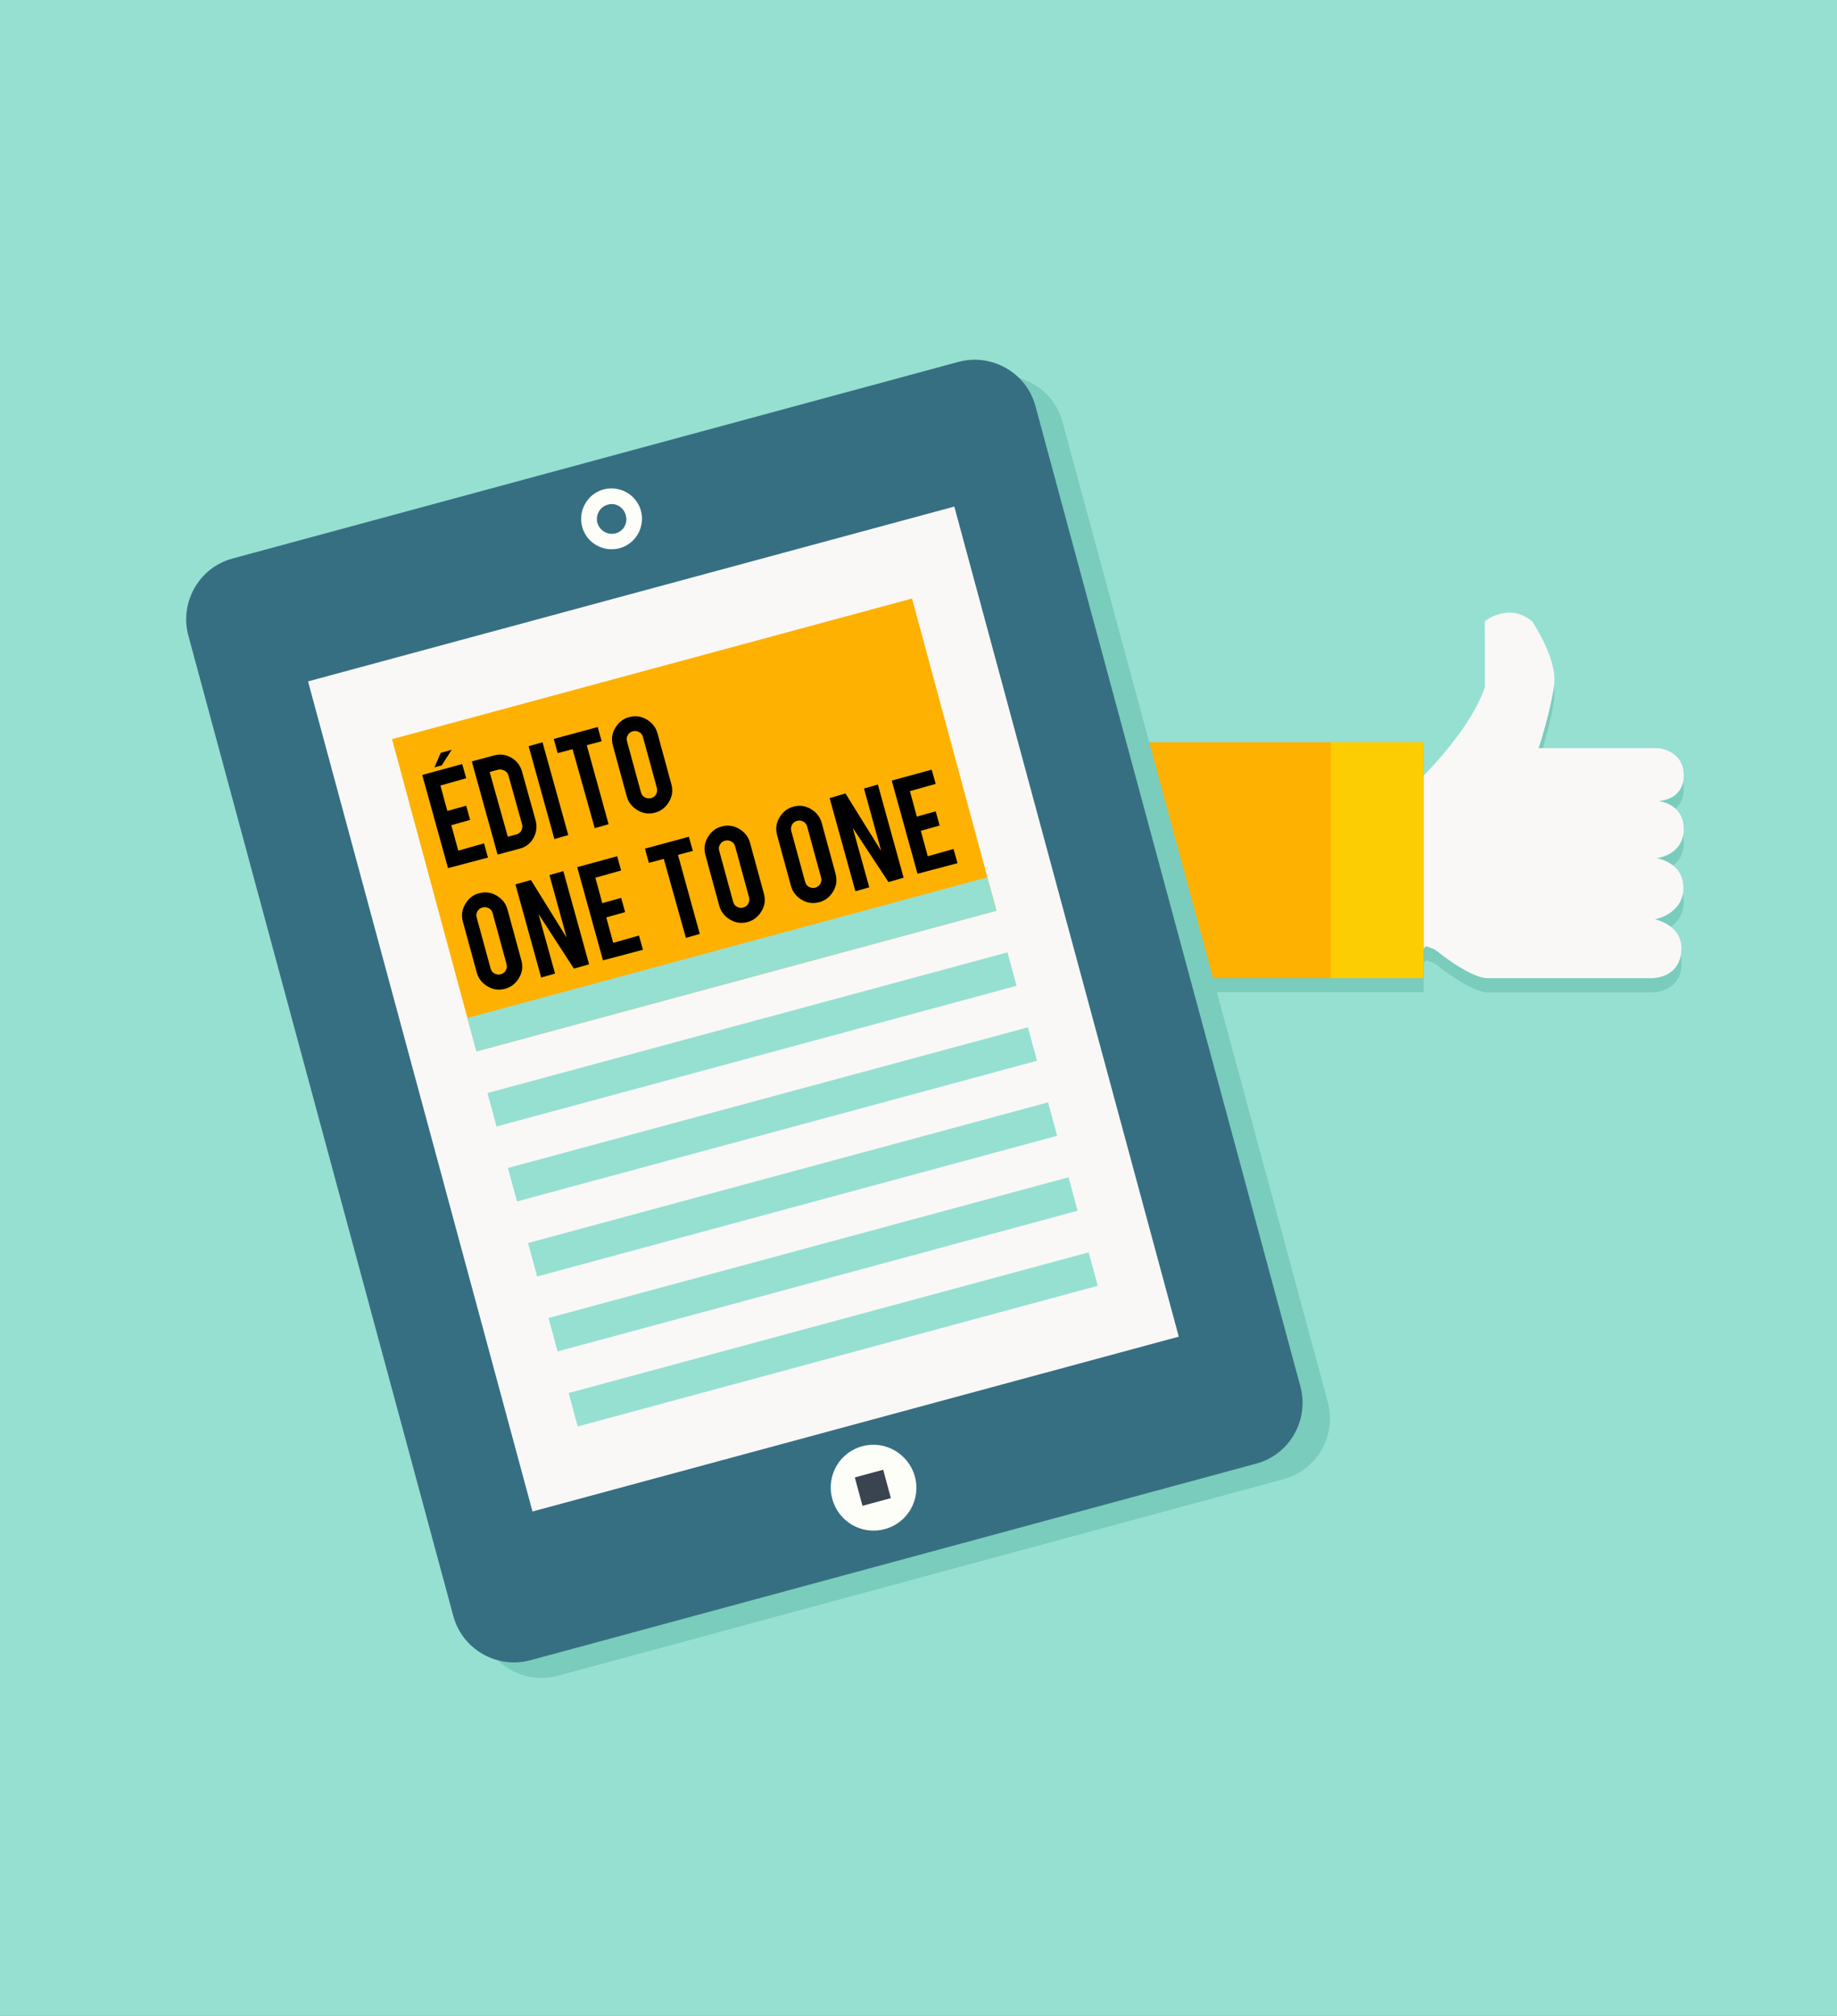 <svg viewBox="0 0 556 610" xmlns="http://www.w3.org/2000/svg"><rect x="0" y="0" width="556" height="610" fill="#808080" stroke="none"/><path d="m-2.6 0h561.6v610h-561.6z" fill="#96e0d2"/><path d="m509.6 255.1c0-7.9-7.7-8.5-7.7-8.5s7.7-.1 7.7-7.8c0-7.6-7.7-8.2-7.7-8.2h-36.2s3.7-11.3 4.7-19.2-6.7-19.2-6.7-19.2c-7.2-5.9-14.3 0-14.3 0v20c-3.5 10.2-13.1 21.2-18.6 26.7v-10.1h-28-178.4v71.4h178.5 28v-8.8c.2-.3.5-.5.7-.8 1.4.4 2.8.9 3.7 1.7 7.4 5.9 12.7 8 14.9 8h49.6c3.4 0 9.2-1.7 9.2-9s-8-8.8-8-8.8 8.6-1.6 8.6-9.5-8.1-9-8.1-9 8.1-1 8.1-8.9z" fill="#7accbc"/><path d="m509.6 250.9c0-7.9-7.7-8.5-7.7-8.5s7.7-.1 7.7-7.8c0-7.6-7.7-8.2-7.7-8.2h-36.2s3.7-11.3 4.7-19.2-6.7-19.2-6.7-19.2c-7.2-5.9-14.3 0-14.3 0v20c-3.9 11.5-15.6 23.9-20.3 28.5-2-1.5-4.4-2.4-7.1-2.4h-6.1c-6.5 0-11.9 5.3-11.9 11.9v33.3c0 6.5 5.3 11.9 11.9 11.9h6.1c3.9 0 7.4-1.9 9.5-4.9 1.4.4 2.8.9 3.7 1.7 7.4 5.9 12.7 8 14.9 8h49.6c3.4 0 9.2-1.7 9.2-9s-8-8.8-8-8.8 8.6-1.6 8.6-9.5-8.1-9-8.1-9 8.2-.9 8.2-8.8z" fill="#f9f8f7"/><path d="m224.4 224.6h206.5v71.4h-206.5z" fill="#feb101"/><path d="m402.8 224.6h28v71.4h-28z" fill="#fccd03"/><path d="m298.3 114.3-219.7 59.5c-10.1 2.7-16.1 13.2-13.4 23.3l80.3 296.6c2.7 10.1 13.2 16.1 23.3 13.4l219.7-59.5c10.1-2.7 16.1-13.2 13.4-23.3l-80.3-296.6c-2.7-10.1-13.2-16.1-23.3-13.4z" fill="#7accbc"/><path d="m393.6 419.6c2.7 10.1-3.3 20.6-13.4 23.3l-219.7 59.5c-10.1 2.7-20.6-3.3-23.3-13.4l-80.2-296.7c-2.7-10.1 3.3-20.6 13.4-23.3l219.7-59.5c10.1-2.7 20.6 3.3 23.3 13.4z" fill="#376f82"/><path d="m276.9 446.8c1.9 6.9-2.2 14.1-9.1 15.9-6.9 1.9-14.1-2.2-15.9-9.2-1.9-6.9 2.2-14.1 9.2-15.9 6.8-1.8 13.9 2.3 15.8 9.2z" fill="#fefef8"/><path d="m259.9 445.8h8.9v8.9h-8.9z" fill="#3a4350" transform="matrix(.965 -.261 .261 .965 -108.433 84.704)"/><path d="m187.5 165.9c-4.9 1.3-10-1.6-11.3-6.5s1.6-10 6.5-11.3 10 1.6 11.3 6.5-1.6 10-6.5 11.3zm-3.5-13.2c-2.4.6-3.8 3.1-3.2 5.5.7 2.4 3.1 3.8 5.5 3.2s3.8-3.1 3.1-5.5c-.6-2.4-3.1-3.9-5.4-3.2z" fill="#fefef8"/><path d="m123.8 175.2h202.7v260.3h-202.7z" fill="#f9f8f7" transform="matrix(.965 -.261 .261 .965 -71.96 69.434)"/><path d="m128.7 200.7h163.1v97.9h-163.1z" fill="#feb101" transform="matrix(.965 -.261 .261 .965 -57.928 63.592)"/><g fill="#96e0d2"><path d="m140.1 286.6h163.1v10.5h-163.1z" transform="matrix(.965 -.261 .261 .965 -68.547 68.037)"/><path d="m146.2 309.3h163.1v10.5h-163.1z" transform="matrix(.965 -.261 .261 .965 -74.264 70.431)"/><path d="m152.4 332h163.1v10.5h-163.1z" transform="matrix(.965 -.261 .261 .965 -79.982 72.825)"/><path d="m158.5 354.7h163.1v10.5h-163.1z" transform="matrix(.965 -.261 .261 .965 -85.699 75.218)"/><path d="m164.7 377.4h163.1v10.5h-163.1z" transform="matrix(.965 -.261 .261 .965 -91.417 77.612)"/><path d="m170.8 400.1h163.1v10.5h-163.1z" transform="matrix(.965 -.261 .261 .965 -97.134 80.006)"/></g><path d="m135.6 262.7-7.8-28.2 12.1-3.3 1.2 4.3-7.8 2.2 2.1 7.7 5.7-1.6 1.2 4.3-5.7 1.6 2.1 7.7 7.8-2.2 1.2 4.3z"/><path d="m162.1 248.2c.5 1.9.3 3.6-.6 5.3s-2.3 2.8-4.2 3.3l-6.7 1.8-7.8-28.2 6.7-1.8c1.9-.5 3.6-.3 5.3.7s2.7 2.4 3.2 4.2zm-8.4 5 2.6-.7c.7-.2 1.2-.6 1.5-1.2s.4-1.2.2-1.9l-4.1-14.7c-.2-.7-.6-1.2-1.2-1.5s-1.2-.4-1.9-.3l-2.6.7z"/><path d="m172 252.7-4.2 1.2-7.8-28.1 4.2-1.2z"/><path d="m173.3 226.7-4.5 1.2-1.2-4.3 13.3-3.6 1.2 4.3-4.5 1.2 6.6 23.9-4.2 1.2z"/><path d="m190.4 217c1.9-.5 3.6-.3 5.3.7s2.8 2.4 3.3 4.2l4.2 15.4c.5 1.9.3 3.6-.7 5.3s-2.4 2.8-4.2 3.3c-1.9.5-3.6.3-5.3-.7s-2.8-2.4-3.3-4.2l-4.2-15.4c-.5-1.9-.3-3.6.7-5.3s2.4-2.8 4.2-3.3zm4.2 6c-.2-.7-.6-1.2-1.2-1.5s-1.2-.4-1.9-.2-1.2.6-1.5 1.2c-.4.6-.4 1.2-.2 1.9l4.2 15.4c.2.7.6 1.2 1.2 1.5s1.2.4 1.9.2 1.2-.6 1.5-1.2.4-1.2.2-1.9z"/><path d="m145 270.3c1.9-.5 3.6-.3 5.3.7s2.8 2.4 3.3 4.2l4.2 15.4c.5 1.9.3 3.6-.7 5.3s-2.4 2.8-4.2 3.3c-1.9.5-3.6.3-5.3-.7s-2.8-2.4-3.3-4.2l-4.2-15.4c-.5-1.9-.3-3.6.7-5.3s2.3-2.8 4.2-3.3zm4.1 6c-.2-.7-.6-1.2-1.2-1.5s-1.2-.4-1.9-.2-1.2.6-1.5 1.2c-.4.6-.4 1.2-.2 1.9l4.2 15.4c.2.7.6 1.2 1.2 1.5s1.2.4 1.9.2 1.2-.6 1.5-1.2.4-1.2.2-1.9z"/><path d="m160.7 266.3 10.8 17.4-5.2-18.9 4.2-1.2 7.8 28.2-4.6 1.3-10.7-16.5 5 18-4.2 1.2-7.8-28.2z"/><path d="m182.5 290.6-7.8-28.2 12.1-3.3 1.2 4.3-7.8 2.2 2.1 7.7 5.7-1.6 1.2 4.3-5.7 1.6 2.1 7.7 7.8-2.2 1.2 4.3z"/><path d="m200.9 259.9-4.5 1.2-1.2-4.3 13.3-3.6 1.2 4.3-4.5 1.2 6.6 23.9-4.2 1.2z"/><path d="m218.4 250.1c1.9-.5 3.6-.3 5.3.7s2.8 2.4 3.3 4.2l4.2 15.4c.5 1.9.3 3.6-.7 5.3s-2.4 2.8-4.2 3.3c-1.9.5-3.6.3-5.3-.7s-2.8-2.4-3.3-4.2l-4.2-15.4c-.5-1.9-.3-3.6.7-5.3s2.3-2.8 4.2-3.3zm4.1 6c-.2-.7-.6-1.2-1.2-1.5s-1.2-.4-1.9-.2-1.2.6-1.5 1.2c-.4.6-.4 1.2-.2 1.9l4.2 15.4c.2.7.6 1.2 1.2 1.5s1.2.4 1.9.2 1.2-.6 1.5-1.2.4-1.2.2-1.9z"/><path d="m240.1 244.1c1.9-.5 3.6-.3 5.3.7s2.8 2.4 3.3 4.2l4.2 15.4c.5 1.9.3 3.6-.7 5.3s-2.4 2.8-4.2 3.3c-1.9.5-3.6.3-5.3-.7s-2.8-2.4-3.3-4.2l-4.2-15.4c-.5-1.9-.3-3.6.7-5.3s2.4-2.8 4.2-3.3zm4.2 6c-.2-.7-.6-1.2-1.2-1.5s-1.2-.4-1.9-.2-1.2.6-1.5 1.2-.4 1.2-.2 1.9l4.2 15.4c.2.7.6 1.2 1.2 1.5s1.3.4 1.9.2 1.2-.6 1.5-1.2.4-1.2.2-1.9z"/><path d="m255.9 240.1 10.8 17.4-5.2-18.9 4.2-1.2 7.8 28.2-4.6 1.3-10.8-16.4 5 18-4.2 1.2-7.8-28.2z"/><path d="m277.7 264.4-7.8-28.2 12.1-3.3 1.2 4.3-7.8 2.2 2.1 7.7 5.7-1.6 1.2 4.3-5.7 1.6 2.1 7.7 7.8-2.2 1.2 4.3z"/><path d="m136.7 226.9-3 4.7-2.2.6 1.9-4.4z"/></svg>